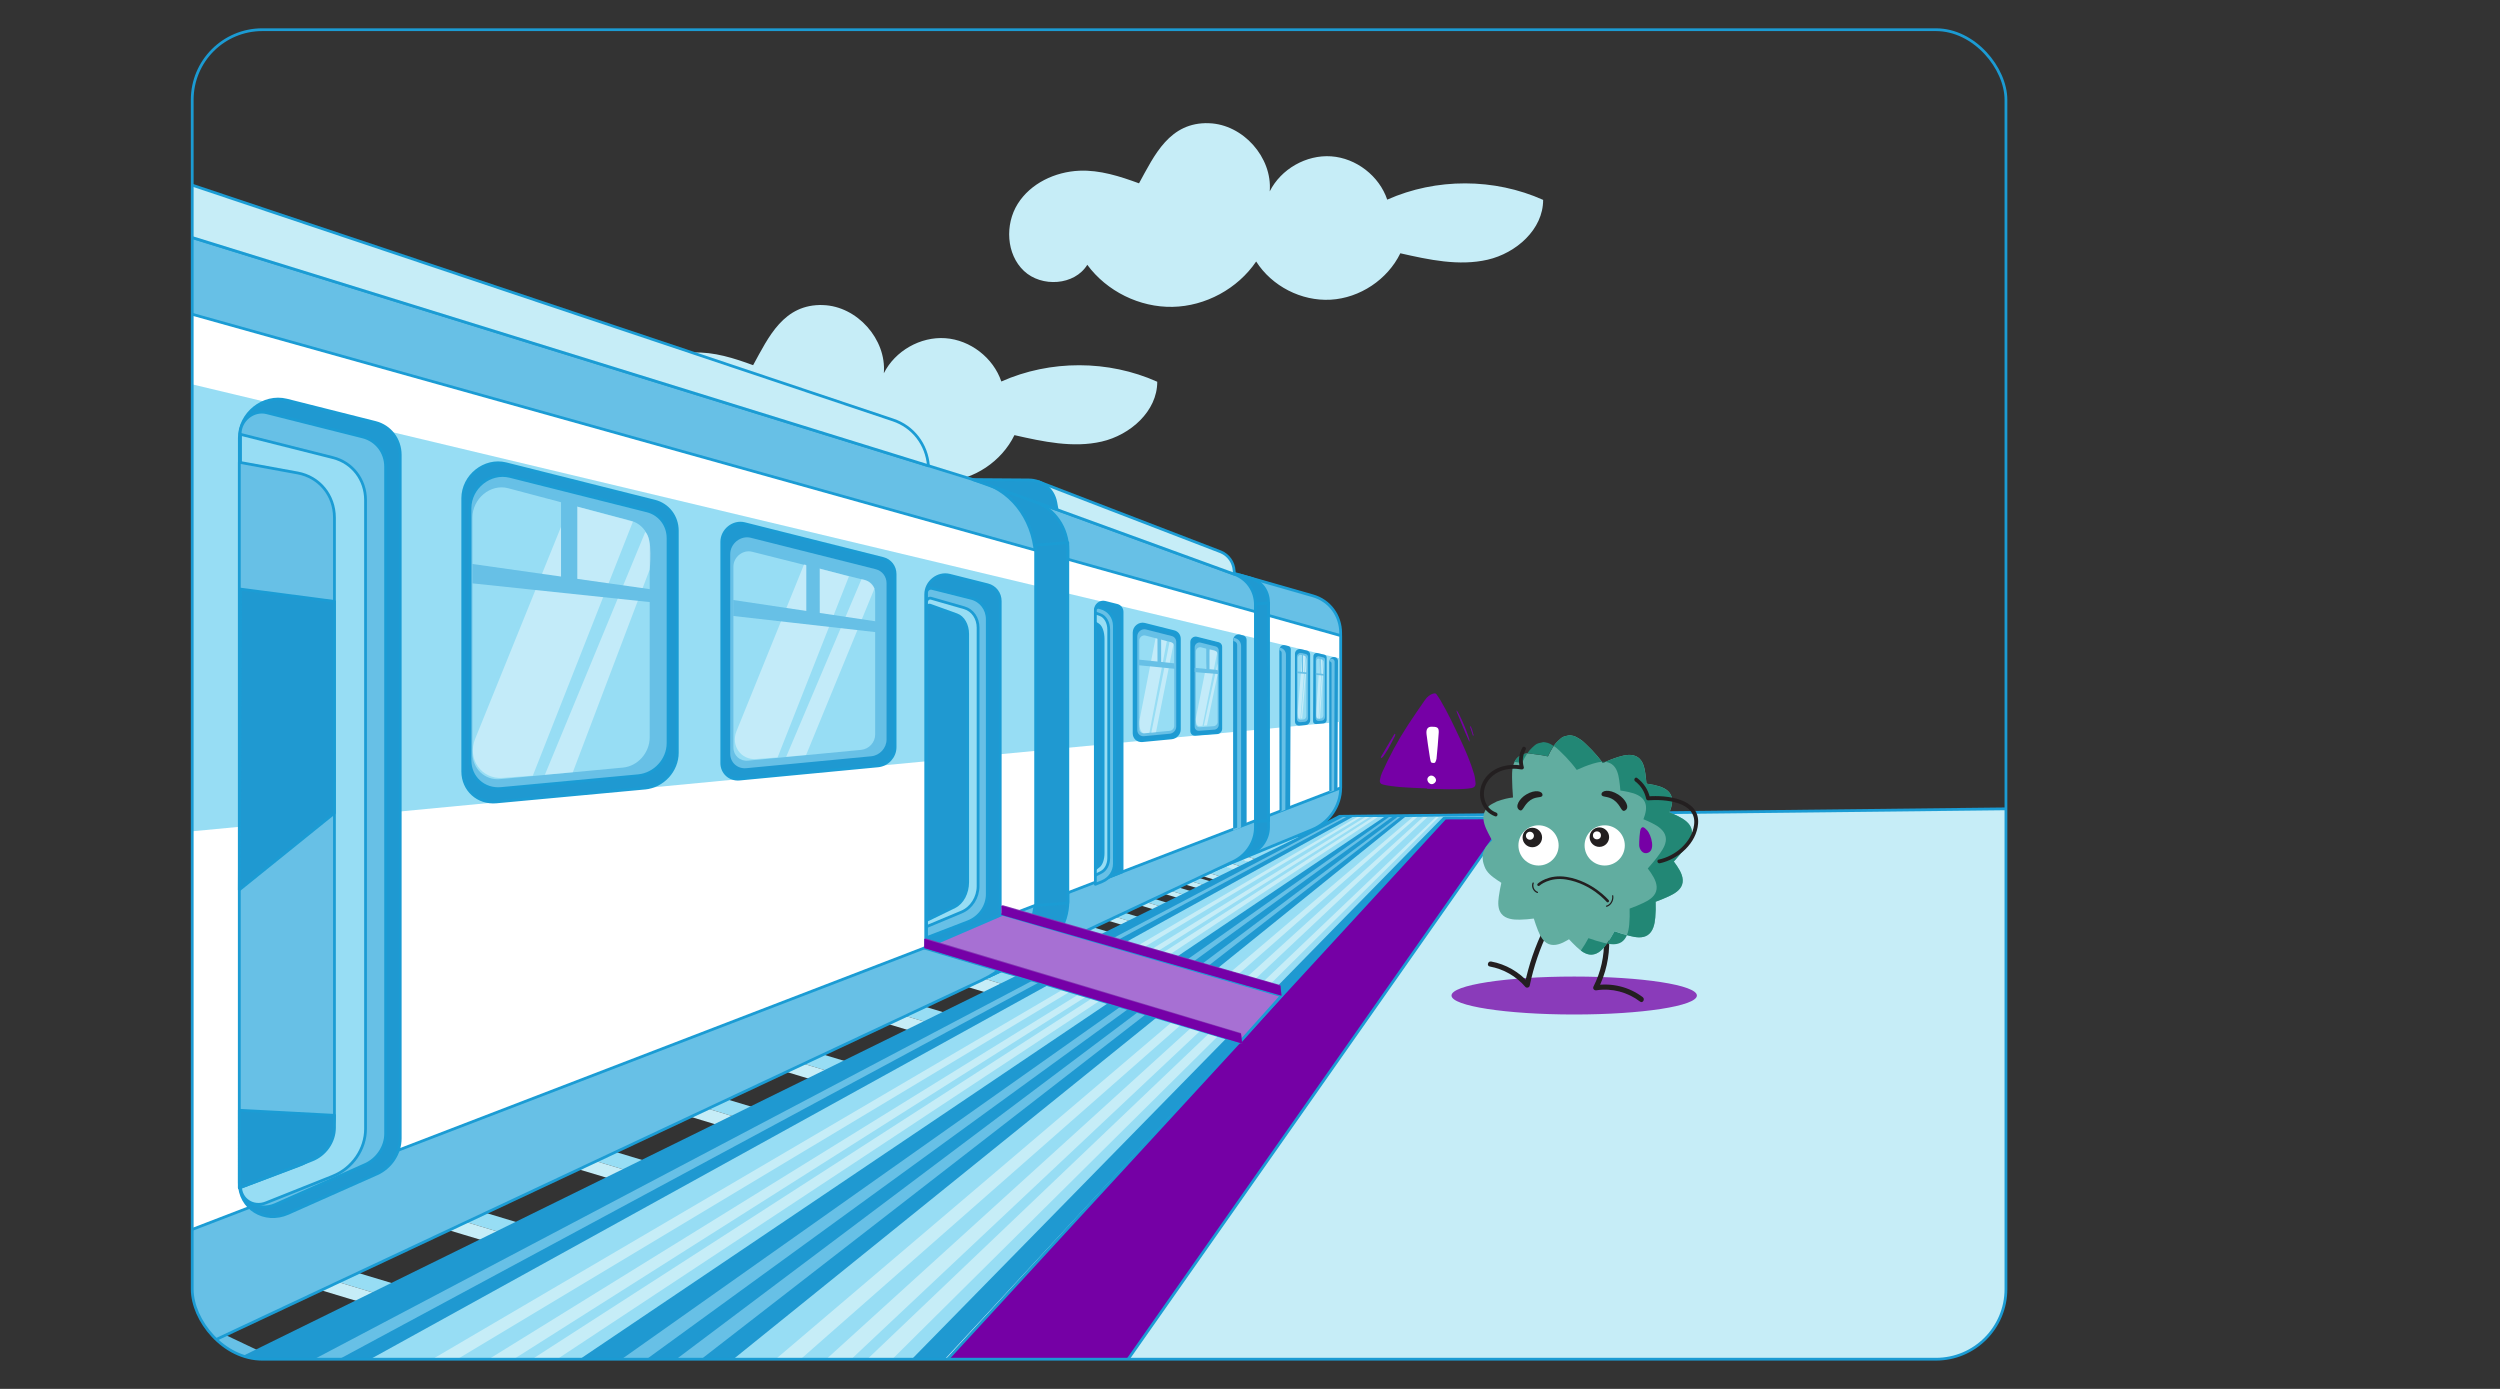 <?xml version="1.0" encoding="UTF-8"?>
<svg id="Capa_1" data-name="Capa 1" xmlns="http://www.w3.org/2000/svg" xmlns:xlink="http://www.w3.org/1999/xlink" viewBox="0 0 900 500">
  <rect x="0" y="0" width="900" height="500" fill="#333333" stroke="none"/>
  <defs>
    <style>
      .cls-1, .cls-2, .cls-3, .cls-4, .cls-5, .cls-6, .cls-7, .cls-8 {
        stroke: #1b9cd4;
        stroke-linecap: round;
        stroke-linejoin: round;
      }

      .cls-1, .cls-9 {
        fill: #c6edf7;
      }

      .cls-2, .cls-10, .cls-8 {
        fill: #1f99d1;
      }

      .cls-3, .cls-11 {
        fill: #97ddf4;
      }

      .cls-4 {
        fill: #a770d3;
      }

      .cls-5, .cls-12, .cls-13 {
        fill: #fff;
      }

      .cls-6 {
        fill: #7500a5;
      }

      .cls-7, .cls-14 {
        fill: #67c0e6;
      }

      .cls-15 {
        clip-path: url(#clippath);
      }

      .cls-16 {
        fill: #7500a7;
      }

      .cls-17 {
        fill: #231f20;
      }

      .cls-18 {
        fill: #228775;
      }

      .cls-19 {
        fill: #61ada0;
      }

      .cls-20, .cls-21 {
        fill: #7600a6;
      }

      .cls-22 {
        fill: #8437b4;
      }

      .cls-8 {
        stroke-width: .5px;
      }

      .cls-21 {
        isolation: isolate;
        opacity: .75;
      }

      .cls-23 {
        fill: none;
        stroke: #1b9bd3;
        stroke-miterlimit: 10;
      }

      .cls-13 {
        opacity: .42;
      }
    </style>
    <clipPath id="clippath">
      <rect class="cls-23" x="69.2" y="10.69" width="652.94" height="478.63" rx="25.23" ry="25.23"/>
    </clipPath>
  </defs>
  <g class="cls-15">
    <path class="cls-9" d="m296.32,109.83c12.25.4,22.88,12.33,21.86,24.54,4.04-8.05,13.16-13.25,22.14-12.62,8.98.63,17.29,7.06,20.16,15.59,17.61-7.84,38.55-7.8,56.13.09.02,10.59-9.69,19.17-20.01,21.54-10.32,2.37-21.07.02-31.4-2.32-4.61,9.48-14.57,16.11-25.08,16.71-10.52.6-21.17-4.86-26.82-13.75-6.66,9.81-18.24,16.1-30.09,16.33-11.86.23-23.68-5.59-30.71-15.14-4.57,7.45-16.45,8.21-22.81,2.2-6.36-6-6.88-16.7-2.25-24.12,4.64-7.42,13.47-11.57,22.21-11.95,7.37-.32,14.68,2.04,21.47,4.54,5.58-10.16,10.98-22.11,25.2-21.65Z"/>
    <path class="cls-9" d="m435.24,44.36c12.25.4,22.88,12.33,21.86,24.54,4.04-8.05,13.16-13.25,22.14-12.62,8.98.63,17.29,7.06,20.16,15.59,17.61-7.84,38.55-7.8,56.13.09.02,10.59-9.69,19.17-20.01,21.54-10.32,2.37-21.07.02-31.4-2.32-4.61,9.48-14.57,16.11-25.08,16.71-10.52.6-21.17-4.86-26.82-13.75-6.66,9.81-18.24,16.1-30.09,16.33-11.86.23-23.68-5.59-30.71-15.14-4.57,7.45-16.45,8.21-22.81,2.2-6.36-6-6.88-16.7-2.25-24.12,4.64-7.42,13.47-11.57,22.21-11.95,7.37-.32,14.68,2.04,21.47,4.54,5.58-10.16,10.98-22.11,25.2-21.65Z"/>
    <polygon class="cls-1" points="737.65 495.2 96.31 496.12 482.24 293.88 737.65 291.01 737.65 495.2"/>
    <g>
      <polygon class="cls-10" points="272.12 327.54 279.88 324.43 269.57 323.59 261.81 326.7 272.12 327.54"/>
      <polygon class="cls-11" points="380.15 360.1 387.91 356.99 279.88 324.43 272.12 327.54 380.15 360.1"/>
      <polygon class="cls-14" points="393.32 366.34 401.09 363.23 387.91 356.99 380.15 360.1 393.32 366.34"/>
      <polygon class="cls-12" points="394.94 369.36 402.7 366.25 401.09 363.23 393.32 366.34 394.94 369.36"/>
      <polygon class="cls-9" points="272.12 327.54 261.81 326.7 263.43 329.72 394.94 369.36 393.32 366.34 380.15 360.1 272.12 327.54"/>
    </g>
    <g>
      <polygon class="cls-10" points="367.64 328.49 371.16 327.08 366.48 326.7 362.96 328.11 367.64 328.49"/>
      <polygon class="cls-11" points="416.68 343.28 420.21 341.86 371.16 327.08 367.64 328.49 416.68 343.28"/>
      <polygon class="cls-14" points="422.66 346.11 426.19 344.7 420.21 341.86 416.68 343.28 422.66 346.11"/>
      <polygon class="cls-12" points="423.4 347.48 426.92 346.07 426.19 344.7 422.66 346.11 423.4 347.48"/>
      <polygon class="cls-9" points="367.64 328.49 362.96 328.11 363.69 329.48 423.4 347.48 422.66 346.11 416.68 343.28 367.64 328.49"/>
    </g>
    <g>
      <polygon class="cls-10" points="377.7 322.88 381.23 321.46 376.55 321.08 373.02 322.5 377.7 322.88"/>
      <polygon class="cls-11" points="426.75 337.66 430.27 336.25 381.23 321.46 377.7 322.88 426.75 337.66"/>
      <polygon class="cls-14" points="432.73 340.49 436.25 339.08 430.27 336.25 426.75 337.66 432.73 340.49"/>
      <polygon class="cls-12" points="433.46 341.86 436.99 340.45 436.25 339.08 432.73 340.49 433.46 341.86"/>
      <polygon class="cls-9" points="377.7 322.88 373.02 322.5 373.76 323.87 433.46 341.86 432.73 340.49 426.75 337.66 377.7 322.88"/>
    </g>
    <g>
      <polygon class="cls-10" points="396.63 319.95 399.55 318.77 395.67 318.46 392.74 319.63 396.63 319.95"/>
      <polygon class="cls-11" points="437.33 332.22 440.25 331.04 399.55 318.77 396.63 319.95 437.33 332.22"/>
      <polygon class="cls-14" points="442.29 334.57 445.22 333.39 440.25 331.04 437.33 332.22 442.29 334.57"/>
      <polygon class="cls-12" points="442.9 335.7 445.83 334.53 445.22 333.39 442.29 334.57 442.9 335.7"/>
      <polygon class="cls-9" points="396.63 319.95 392.74 319.63 393.35 320.77 442.9 335.7 442.29 334.57 437.33 332.22 396.63 319.95"/>
    </g>
    <g>
      <polygon class="cls-10" points="405.07 315.74 408 314.57 404.11 314.25 401.19 315.43 405.07 315.74"/>
      <polygon class="cls-11" points="445.78 328.01 448.7 326.84 408 314.57 405.07 315.74 445.78 328.01"/>
      <polygon class="cls-14" points="450.74 330.36 453.66 329.19 448.7 326.84 445.78 328.01 450.74 330.36"/>
      <polygon class="cls-12" points="451.35 331.5 454.27 330.33 453.66 329.19 450.74 330.36 451.35 331.5"/>
      <polygon class="cls-9" points="405.07 315.74 401.19 315.43 401.8 316.56 451.35 331.5 450.74 330.36 445.78 328.01 405.07 315.74"/>
    </g>
    <g>
      <polygon class="cls-10" points="393.09 306.5 396.02 305.32 392.13 305.01 389.21 306.18 393.09 306.5"/>
      <polygon class="cls-11" points="433.79 318.76 436.72 317.59 396.02 305.32 393.09 306.5 433.79 318.76"/>
      <polygon class="cls-14" points="438.76 321.12 441.68 319.94 436.72 317.59 433.79 318.76 438.76 321.12"/>
      <polygon class="cls-12" points="439.37 322.25 442.29 321.08 441.68 319.94 438.76 321.12 439.37 322.25"/>
      <polygon class="cls-9" points="393.09 306.5 389.21 306.18 389.82 307.32 439.37 322.25 438.76 321.12 433.79 318.76 393.09 306.5"/>
    </g>
    <g>
      <polygon class="cls-10" points="399.64 303.56 402.57 302.39 398.68 302.07 395.76 303.24 399.64 303.56"/>
      <polygon class="cls-11" points="440.34 315.83 445.78 313 402.57 302.39 399.64 303.56 440.34 315.83"/>
      <polygon class="cls-14" points="445.31 318.18 448.23 317.01 443.27 314.66 440.34 315.83 445.31 318.18"/>
      <polygon class="cls-12" points="445.92 319.32 448.84 318.14 448.23 317.01 445.31 318.18 445.92 319.32"/>
      <polygon class="cls-9" points="399.64 303.56 395.76 303.24 396.37 304.38 445.92 319.32 445.31 318.18 440.34 315.83 399.64 303.56"/>
    </g>
    <g>
      <polygon class="cls-10" points="406.41 299.75 409.33 298.58 405.45 298.26 402.53 299.43 406.41 299.75"/>
      <polygon class="cls-11" points="447.11 312.02 450.74 310.56 409.33 298.58 406.41 299.75 447.11 312.02"/>
      <polygon class="cls-14" points="452.08 314.37 455 313.2 450.04 310.85 447.11 312.02 452.08 314.37"/>
      <polygon class="cls-12" points="452.68 315.51 455.61 314.34 455 313.2 452.08 314.37 452.68 315.51"/>
      <polygon class="cls-9" points="406.41 299.75 402.53 299.43 403.13 300.57 452.68 315.51 452.08 314.37 447.11 312.02 406.41 299.75"/>
    </g>
    <g>
      <polygon class="cls-10" points="411.98 297.25 414.9 296.07 411.02 295.76 408.1 296.93 411.98 297.25"/>
      <polygon class="cls-11" points="452.68 309.52 468.64 301.55 414.9 296.07 411.98 297.25 452.68 309.52"/>
      <polygon class="cls-14" points="457.65 311.87 460.57 310.69 455.61 308.34 452.68 309.52 457.65 311.87"/>
      <polygon class="cls-12" points="458.26 313 461.18 311.83 460.57 310.69 457.65 311.87 458.26 313"/>
      <polygon class="cls-9" points="411.98 297.25 408.1 296.93 408.71 298.07 458.26 313 457.65 311.87 452.68 309.52 411.98 297.25"/>
    </g>
    <g>
      <polygon class="cls-10" points="238.77 339.46 246.53 336.34 236.23 335.5 228.46 338.62 238.77 339.46"/>
      <polygon class="cls-11" points="346.8 372.02 354.56 368.91 246.53 336.34 238.77 339.46 346.8 372.02"/>
      <polygon class="cls-14" points="359.98 378.26 367.74 375.15 354.56 368.91 346.8 372.02 359.98 378.26"/>
      <polygon class="cls-12" points="361.59 381.28 369.35 378.17 367.74 375.15 359.98 378.26 361.59 381.28"/>
      <polygon class="cls-9" points="238.77 339.46 228.46 338.62 230.08 341.63 361.59 381.28 359.98 378.26 346.8 372.02 238.77 339.46"/>
    </g>
    <g>
      <polygon class="cls-10" points="196.99 355.13 204.75 352.02 194.44 351.18 186.68 354.29 196.99 355.13"/>
      <polygon class="cls-11" points="305.01 387.69 312.78 384.58 204.75 352.02 196.99 355.13 305.01 387.69"/>
      <polygon class="cls-14" points="318.19 393.93 325.95 390.82 312.78 384.58 305.01 387.69 318.19 393.93"/>
      <polygon class="cls-12" points="319.81 396.95 327.57 393.84 325.95 390.82 318.19 393.93 319.81 396.95"/>
      <polygon class="cls-9" points="196.99 355.13 186.68 354.29 188.3 357.31 319.81 396.95 318.19 393.93 305.01 387.69 196.99 355.13"/>
    </g>
    <g>
      <polygon class="cls-10" points="164.45 371.89 172.21 368.77 161.9 367.93 154.14 371.05 164.45 371.89"/>
      <polygon class="cls-11" points="272.47 404.45 280.23 401.34 172.21 368.77 164.45 371.89 272.47 404.45"/>
      <polygon class="cls-14" points="285.65 410.69 293.41 407.58 280.23 401.34 272.47 404.45 285.65 410.69"/>
      <polygon class="cls-12" points="287.26 413.71 295.03 410.59 293.41 407.58 285.65 410.69 287.26 413.71"/>
      <polygon class="cls-9" points="164.45 371.89 154.14 371.05 155.75 374.06 287.26 413.71 285.65 410.69 272.47 404.45 164.45 371.89"/>
    </g>
    <g>
      <polygon class="cls-10" points="118.18 388.98 125.94 385.86 115.63 385.02 107.87 388.14 118.18 388.98"/>
      <polygon class="cls-11" points="226.21 421.54 233.97 418.43 125.94 385.86 118.18 388.98 226.21 421.54"/>
      <polygon class="cls-14" points="239.38 427.78 247.15 424.67 233.97 418.43 226.21 421.54 239.38 427.78"/>
      <polygon class="cls-12" points="241 430.8 248.76 427.69 247.15 424.67 239.38 427.78 241 430.8"/>
      <polygon class="cls-9" points="118.18 388.98 107.87 388.14 109.49 391.15 241 430.8 239.38 427.78 226.21 421.54 118.18 388.98"/>
    </g>
    <g>
      <polygon class="cls-10" points="74.63 411.87 82.39 408.75 72.08 407.91 64.32 411.02 74.63 411.87"/>
      <polygon class="cls-11" points="182.66 444.43 190.42 441.32 82.39 408.75 74.63 411.87 182.66 444.43"/>
      <polygon class="cls-14" points="195.83 450.67 203.6 447.56 190.42 441.32 182.66 444.43 195.83 450.67"/>
      <polygon class="cls-12" points="197.45 453.69 205.21 450.57 203.6 447.56 195.83 450.67 197.45 453.69"/>
      <polygon class="cls-9" points="74.63 411.87 64.32 411.02 65.94 414.04 197.45 453.69 195.83 450.67 182.66 444.43 74.63 411.87"/>
    </g>
    <g>
      <polygon class="cls-10" points="32.86 434.75 40.63 431.64 30.32 430.8 22.56 433.91 32.86 434.75"/>
      <polygon class="cls-11" points="140.89 467.32 148.65 464.2 40.63 431.64 32.86 434.75 140.89 467.32"/>
      <polygon class="cls-14" points="154.07 473.56 161.83 470.44 148.65 464.2 140.89 467.32 154.07 473.56"/>
      <polygon class="cls-12" points="155.68 476.57 163.45 473.46 161.83 470.44 154.07 473.56 155.68 476.57"/>
      <polygon class="cls-9" points="32.86 434.75 22.56 433.91 24.17 436.93 155.68 476.57 154.07 473.56 140.89 467.32 32.86 434.75"/>
    </g>
    <g>
      <polygon class="cls-11" points="72.06 483.06 79.82 479.95 -28.2 447.38 -35.96 450.5 72.06 483.06"/>
      <polygon class="cls-14" points="85.24 489.3 93 486.19 79.82 479.95 72.06 483.06 85.24 489.3"/>
      <polygon class="cls-12" points="86.85 492.32 94.62 489.21 93 486.19 85.24 489.3 86.85 492.32"/>
      <polygon class="cls-9" points="-35.96 450.5 -46.27 449.66 -44.66 452.67 86.85 492.32 85.24 489.3 72.06 483.06 -35.96 450.5"/>
    </g>
    <g>
      <polygon class="cls-10" points="333.37 496.6 113.94 496.6 482.13 294.13 521.12 294.13 333.37 496.6"/>
      <polygon class="cls-11" points="321.11 496.6 106.85 496.6 485.41 294.13 519.54 294.13 321.11 496.6"/>
      <polygon class="cls-10" points="254.97 496.6 197.9 496.6 498.29 294.13 505.79 294.13 254.97 496.6"/>
      <polygon class="cls-10" points="120.1 496.6 70.21 496.6 482.13 294.13 486.89 294.13 120.1 496.6"/>
      <polygon class="cls-9" points="517.97 294.13 313.86 496.6 304.59 496.6 516.95 294.13 517.97 294.13"/>
      <polygon class="cls-9" points="513.89 294.13 298.7 496.6 289.43 496.6 512.33 294.13 513.89 294.13"/>
      <polygon class="cls-9" points="510.19 294.13 279.94 496.6 270.67 496.6 508.62 294.13 510.19 294.13"/>
      <polygon class="cls-9" points="496.01 294.13 189.52 496.6 180.25 496.6 494.38 294.13 496.01 294.13"/>
      <polygon class="cls-14" points="501.19 294.13 222.73 496.6 213.46 496.6 500.02 294.13 501.19 294.13"/>
      <polygon class="cls-14" points="484.62 294.13 108.54 496.6 99.27 496.6 483.44 294.13 484.62 294.13"/>
      <polygon class="cls-14" points="504.06 294.13 243.04 496.6 233.78 496.6 503.06 294.13 504.06 294.13"/>
      <polygon class="cls-9" points="493.03 294.13 173.29 496.68 164.03 496.68 491.52 294.14 493.03 294.13"/>
      <polygon class="cls-9" points="489.97 294.13 152.34 496.68 143.07 496.68 488.56 294.13 489.97 294.13"/>
    </g>
    <g>
      <path class="cls-7" d="m440.4,205.28l32.26,9.22c5.99,1.71,9.98,7.09,9.98,13.44v55.7c0,6.46-4.12,12.51-10.26,15.04l-36.25,14.95,4.27-108.35Z"/>
      <path class="cls-2" d="m456.67,216.83v80.96c0,4.13-2.59,8-6.49,9.69l-6.22,2.69,2.38-103.14,3.81,1.07c3.91,1.1,6.52,4.59,6.52,8.73Z"/>
      <path class="cls-7" d="m451.95,297.84v-80.11c0-5.01-2.97-9.32-7.57-11l-88.43-32.21v177.06s88.01-41.42,88.01-41.42c4.82-2.27,7.99-7.16,7.99-12.33Z"/>
      <path class="cls-2" d="m384.45,198.08v126.39c0,8.27-5.05,16.09-12.76,19.71l-15.73,7.4v-177.06s16.39,5.97,16.39,5.97c7.35,2.68,12.09,9.57,12.09,17.58Z"/>
      <path class="cls-7" d="m354,352.6L58.58,491.25l-.02-409.03,295.2,91.51c11.42,3.54,19.06,14.76,19.06,27.99v120.15c0,13.13-7.52,25.42-18.83,30.72Z"/>
      <polygon class="cls-5" points="58.56 110.16 482.64 228.82 482.64 283.63 58.58 446.68 58.56 110.16"/>
      <polygon class="cls-11" points="58.57 135.83 482.14 236.99 482.15 259.87 58.57 300.28 58.57 135.83"/>
      <path class="cls-2" d="m360.09,330.75l-26.83,10.32v-127.11c0-4.46,4.36-7.94,8.6-6.87l13.69,3.44c2.7.68,4.53,3.06,4.53,5.89v114.32Z"/>
      <path class="cls-7" d="m348.48,331.83l-14.92,5.74v-124.21c0-1,.97-1.78,1.92-1.54l14.13,3.55c3.47.87,5.81,3.92,5.81,7.56v98.96c0,4.32-2.81,8.35-6.95,9.94Z"/>
      <path class="cls-3" d="m346.22,328.31l-12.66,5.29v-116.8c0-.94.82-1.67,1.63-1.43l11.99,3.44c2.94.84,4.93,3.73,4.93,7.15v93.05c0,4.06-2.39,7.83-5.89,9.3Z"/>
      <path class="cls-2" d="m343.66,326.44l-10.11,4.93v-112.14c0-.9.66-1.59,1.3-1.36l9.57,3.45c2.35.85,3.94,3.64,3.94,6.92v89.34c0,3.9-1.9,7.49-4.7,8.85Z"/>
      <path class="cls-2" d="m403.96,313.89l-9.62,3.9v-98.21c0-1.78,1.74-3.18,3.44-2.75l4.36,1.1c1.08.27,1.81,1.22,1.81,2.36v93.6Z"/>
      <path class="cls-7" d="m396.8,317.36l-2.47,1v-98.68c0-.65.63-1.16,1.26-1.01l.59.15c2.98.75,4.99,3.37,4.99,6.5v85.66c0,2.75-1.76,5.32-4.38,6.38Z"/>
      <path class="cls-3" d="m396.53,313.98l-2.2,1.14v-94.47s1.77.64,1.77.64c1.81.66,3.04,2.84,3.04,5.4v82.23c0,2.21-1.05,4.24-2.61,5.06Z"/>
      <path class="cls-2" d="m395.61,311.77l-1.27,1.01v-88.51s1.02.65,1.02.65c1.05.67,1.76,2.74,1.76,5.14v77.04c0,2.07-.61,3.95-1.51,4.67Z"/>
      <path class="cls-10" d="m448.78,296.66l-4.81,2.05v-68.39c0-1.22,1.19-2.17,2.35-1.88l1.22.31c.74.19,1.24.84,1.24,1.61v66.31Z"/>
      <path class="cls-14" d="m446.8,297.88l-2.83,1.2.14-69.48.51.13c1.29.33,2.17,1.47,2.17,2.82v65.33Z"/>
      <path class="cls-10" d="m445.38,297.96l-1.35.44-.07-67.63.38.09c.62.16,1.04.7,1.04,1.35v65.74Z"/>
      <path class="cls-10" d="m464.46,290.63l-3.81,1.46v-58.4c0-.91.88-1.63,1.76-1.44l1.31.3c.58.13.97.63.97,1.24l-.24,56.84Z"/>
      <path class="cls-14" d="m462.72,291.51l-1.78.69-.18-59.04.17.04c1.21.27,2.03,1.32,2.02,2.58l-.23,55.74Z"/>
      <path class="cls-10" d="m461.41,291.8l-.66.25-.11-57.97h0c.45.1.76.5.76.97v56.75Z"/>
      <path class="cls-10" d="m481.5,284.08l-2.91,1.12v-47.14c0-.96.93-1.71,1.84-1.5l.23.05c.6.14,1.01.66,1.01,1.29l-.18,46.17Z"/>
      <path class="cls-14" d="m480.29,284.6l-1.7.59v-47.19c0-.53.51-.95,1.02-.83h0c.51.12.86.56.86,1.1l-.18,46.33Z"/>
      <path class="cls-2" d="m232.18,283.71l-53.49,4.98c-6.65.62-12.1-4.32-12.1-10.95v-98.36c0-8.06,7.88-14.36,15.56-12.42l53.49,13.45c4.89,1.23,8.19,5.53,8.19,10.66v79.93c0,6.46-5.18,12.11-11.65,12.72Z"/>
      <path class="cls-7" d="m229.74,279.27l-49.37,4.6c-6.14.57-11.17-3.98-11.17-10.11v-90.79c0-7.44,7.28-13.25,14.37-11.47l49.37,12.42c4.51,1.13,7.56,5.1,7.56,9.84v73.77c0,5.96-4.78,11.18-10.76,11.74Z"/>
      <path class="cls-11" d="m224.26,276.33l-44.2,4.15c-5.49.52-10-3.74-10-9.45v-84.62c0-6.93,6.52-12.33,12.86-10.65l44.2,11.71c4.04,1.07,6.77,4.78,6.77,9.19v68.76c0,5.56-4.28,10.41-9.63,10.91Z"/>
      <path class="cls-2" d="m316.1,275.71l-49.87,4.76c-3.51.33-6.39-2.27-6.39-5.77v-79.63c0-4.25,4.15-7.57,8.2-6.55l49.87,12.54c2.57.65,4.32,2.91,4.32,5.62v62.33c0,3.4-2.72,6.38-6.12,6.7Z"/>
      <path class="cls-14" d="m313.64,272.26l-44.99,4.29c-3.16.3-5.77-2.05-5.77-5.2v-71.84c0-3.83,3.75-6.82,7.4-5.91l44.99,11.32c2.32.58,3.89,2.63,3.89,5.07v56.23c0,3.07-2.45,5.75-5.53,6.04Z"/>
      <path class="cls-11" d="m310.05,269.95l-40.79,3.89c-2.87.27-5.23-1.85-5.23-4.72v-65.13c0-3.47,3.4-6.19,6.71-5.36l40.79,10.26c2.11.53,3.53,2.38,3.53,4.59v50.98c0,2.78-2.22,5.21-5.01,5.48Z"/>
      <path class="cls-2" d="m421.79,265.63l-10.6,1.01c-1.59.15-2.91-1.03-2.91-2.62v-36.3c0-1.93,1.89-3.44,3.73-2.98l10.6,2.67c1.17.29,1.96,1.32,1.96,2.55v32.62c0,1.54-1.24,2.9-2.78,3.05Z"/>
      <path class="cls-14" d="m421.13,264.14l-9.3.89c-1.32.13-2.41-.87-2.41-2.21v-33.72c0-1.62,1.57-2.89,3.1-2.5l9.3,2.37c.97.25,1.63,1.11,1.63,2.15v30.46c0,1.3-1.03,2.43-2.31,2.56Z"/>
      <path class="cls-11" d="m421.07,263.1l-9.21.88c-.94.09-1.72-.61-1.72-1.55v-31.87c0-1.15,1.13-2.04,2.22-1.76l9.21,2.4c.69.18,1.15.79,1.15,1.51v28.59c0,.91-.73,1.72-1.65,1.8Z"/>
      <path class="cls-13" d="m413.76,263.84l-1.82.14c-1.28.1-2.15-2.57-1.65-5.08l5.71-29.12,4.06,1.03-6.29,33.04Z"/>
      <path class="cls-13" d="m416.16,263.61l-1.68.17,6.57-32.72c1.11.18,1.42.78,1.42.78l-6.31,31.76Z"/>
      <path class="cls-10" d="m470.1,261.01l-2.28.21c-.89.08-1.63-.58-1.63-1.47v-24.39c0-1.08,1.04-1.92,2.07-1.68l2.28.54c.67.16,1.12.74,1.12,1.44v23.64c0,.87-.7,1.63-1.57,1.71Z"/>
      <path class="cls-14" d="m469.66,259.85l-1.51.13c-.7.06-1.27-.46-1.27-1.16v-22.42c0-.84.81-1.5,1.62-1.32l1.51.34c.53.12.9.58.9,1.14v21.95c0,.69-.55,1.29-1.24,1.35Z"/>
      <path class="cls-11" d="m469.34,258.99l-1.17.11c-.54.05-.99-.45-.99-1.1v-21.02c0-.79.63-1.4,1.25-1.22l1.17.33c.41.12.69.56.69,1.08v20.58c0,.64-.43,1.2-.96,1.25Z"/>
      <path class="cls-10" d="m476.51,260.41l-2.67.25c-.62.06-1.14-.41-1.13-1.03l.11-23.37c0-.75.73-1.33,1.44-1.16l2.56.61c.46.11.78.52.78,1v22.51c0,.6-.48,1.13-1.09,1.19Z"/>
      <path class="cls-14" d="m475.76,259.46l-1.03.08c-.59.04-1.07-.4-1.07-.99v-21.32c0-.61.6-1.1,1.18-.95l1.54.37c.38.09.64.42.64.82v20.65c0,.69-.56,1.3-1.26,1.35Z"/>
      <path class="cls-11" d="m475.48,258.68l-.78.06c-.45.03-.81-.38-.81-.93v-19.82c0-.57.45-1.01.9-.87l1.17.36c.29.09.48.4.48.77v19.2c0,.64-.43,1.2-.95,1.24Z"/>
      <polygon class="cls-14" points="423.04 240.78 410.02 239.5 410.04 237.47 422.73 238.8 423.04 240.78"/>
      <path class="cls-8" d="m438.16,264.03l-7.83.58c-.87.06-1.57-.58-1.57-1.45v-32.05c0-1.07,1.04-1.9,2.06-1.64l7.83,1.97c.65.16,1.08.73,1.08,1.41v29.5c0,.87-.7,1.62-1.57,1.68Z"/>
      <path class="cls-14" d="m437.15,262.67l-5.47.41c-.88.07-1.6-.59-1.6-1.47v-28.61c0-1.08,1.06-1.93,2.09-1.67l5.47,1.38c.66.17,1.1.74,1.1,1.43v26.83c0,.88-.71,1.65-1.6,1.71Z"/>
      <path class="cls-11" d="m436.9,261.43l-4.95.37c-.8.06-1.45-.54-1.45-1.34v-25.91c0-.98.96-1.75,1.89-1.51l4.95,1.25c.59.15,1,.67,1,1.3v24.3c0,.8-.65,1.49-1.45,1.55Z"/>
      <path class="cls-2" d="m135.59,422.64l-31.85,14.16c-8.52,3.79-17.58-1.82-17.58-10.89V157.69c-.01-8.85,8.65-15.76,17.08-13.64l31.85,8.03c5.36,1.35,8.99,6.07,8.99,11.7v246.04c.01,5.44-3.38,10.56-8.49,12.83Z"/>
      <path class="cls-7" d="m131.38,419.28l-32.24,14.34c-6.15,2.73-12.68-1.32-12.68-7.86V156.2s-.01,0-.01,0c0-4.94,4.84-8.8,9.55-7.62l34.58,8.71c4.91,1.24,8.24,5.56,8.24,10.72v1.38s.01,238.67.01,238.67c0,4.76-2.97,9.23-7.43,11.22Z"/>
      <path class="cls-3" d="m119.82,423.42l-24.1,9.61c-4.51,1.8-9.13-1.21-9.13-5.94V156.36s33.25,8.38,33.25,8.38c7.02,1.77,11.76,7.94,11.76,15.31v226.29c.01,7.38-4.75,14.27-11.78,17.07Z"/>
      <path class="cls-7" d="m107.7,419.54l-21.54,8.1V166.43s20.97,3.83,20.97,3.83c7.81,1.43,13.27,8.05,13.27,16.1v215.15c.01,7.87-5.15,15.19-12.7,18.03Z"/>
      <polygon class="cls-2" points="384.42 325.1 372.83 325.97 372.83 196.23 384.41 195.36 384.42 325.1"/>
      <polygon class="cls-2" points="456.68 295.48 451.95 295.83 451.95 217.42 456.67 217.07 456.68 295.48"/>
      <path class="cls-1" d="m58.56,63.09l262.94,88.1c7.2,2.41,12.13,8.79,12.73,16.49h0S58.56,82.22,58.56,82.22v-19.13Z"/>
      <path class="cls-1" d="m373.97,173.45l65.56,25.24c2.75,1.17,4.56,3.75,4.77,6.79l.09,1.25-63.82-23.24-6.6-10.04Z"/>
      <path class="cls-2" d="m350.23,172.64l20.14.14c4.86.03,8.85,3.35,9.71,8.07l.48,2.64-30.33-10.85Z"/>
      <path class="cls-13" d="m191.82,279.23l-10.86.81c-7.65.57-12.84-6.81-9.9-14.07l34.13-84.25,22.67,6.05-36.04,91.46Z"/>
      <path class="cls-13" d="m206.21,278.02l-10.05.89,36.14-87.39c2.84,2.31,1.59,13.5,1.59,13.5l-27.68,73.01Z"/>
      <path class="cls-13" d="m279.93,272.67l-7.74.58c-5.45.41-9.15-4.85-7.05-10.03l24.32-60.04,16.16,4.32-25.69,65.18Z"/>
      <path class="cls-13" d="m290.19,271.81l-7.16.63,27.09-63.9c3.4.27,4.68,3.36,4.68,3.36l-24.61,59.92Z"/>
      <path class="cls-13" d="m432.9,261.29l-1.21.09c-.85.06-1.43-1.61-1.1-3.2l4.84-24.38c2.76.33,2.76,1.15,2.76,1.15l-5.29,26.34Z"/>
      <path class="cls-13" d="m434.5,261.14l-1.12.11,4.96-22.51c0,2.13,0,4.07,0,4.07l-3.84,18.33Z"/>
      <path class="cls-13" d="m468.15,258.67l-.48.04c-.34.03-.57-1.68-.44-3.25l1.66-19.6.83.27c.14.05.23.18.22.33l-1.79,22.21Z"/>
      <path class="cls-13" d="m468.78,258.59l-.44.06,1.91-21.88c.21.15.06,3.67.06,3.67l-1.52,18.15Z"/>
      <path class="cls-13" d="m474.69,258.74l-.41-.11c-.51-.3-.42-1.05-.38-3.13l1.21-18.3.88.3-1.3,21.25Z"/>
      <path class="cls-13" d="m475.18,258.7l-.36.03,1.43-21.04c.34.21.18,2.39.18,2.39l-1.25,18.62Z"/>
      <polygon class="cls-14" points="235.72 216.94 170.05 210.01 170.05 203.03 235.72 212.35 235.72 216.94"/>
      <polygon class="cls-14" points="207.83 210.01 201.97 208.34 201.97 179.91 207.83 179.47 207.83 210.01"/>
      <polygon class="cls-14" points="318.11 227.9 263.95 221.75 263.95 216 318.11 224.11 318.11 227.9"/>
      <polygon class="cls-14" points="295.11 223.01 290.27 223.36 290.27 200.81 295.1 200.45 295.11 223.01"/>
      <polygon class="cls-14" points="418.01 238.73 416.69 238.83 416.69 228.57 418.01 228.47 418.01 238.73"/>
      <polygon class="cls-14" points="435.43 241.47 434.25 241.56 434.25 232.4 435.43 232.31 435.43 241.47"/>
      <polygon class="cls-14" points="469.07 242.27 468.7 242.3 468.7 235.36 469.07 235.34 469.07 242.27"/>
      <polygon class="cls-14" points="475.43 242.79 475.06 242.82 475.06 236.77 475.43 236.74 475.43 242.79"/>
      <path class="cls-10" d="m479.36,284.73l-.66.21-.11-46.89h0c.45.08.76.39.76.77v45.9Z"/>
      <polygon class="cls-14" points="476.98 243.29 473.73 242.95 473.7 242.31 476.94 242.68 476.98 243.29"/>
      <polygon class="cls-14" points="470.9 242.71 466.88 242.34 466.88 241.7 470.9 242.1 470.9 242.71"/>
      <polygon class="cls-14" points="438.6 242.68 430.09 241.95 430.08 240.42 438.36 241.21 438.6 242.68"/>
      <path class="cls-2" d="m86.15,399.69l34.26,1.83v4.45c0,5.08-3.32,9.82-8.18,11.68l-26.07,9.99v-27.95Z"/>
      <polygon class="cls-2" points="86.58 212.08 120.4 216.52 120.41 292.69 86.15 320.34 86.58 212.08"/>
    </g>
    <polygon class="cls-6" points="401.17 496.35 542.89 294.4 520.25 294.5 334.08 496.97 401.17 496.35"/>
    <ellipse class="cls-21" cx="566.71" cy="358.39" rx="44.17" ry="6.83"/>
    <path class="cls-17" d="m579.29,338.25h0c-.04-1.2-1.91-1.2-1.87,0,.18,5.86-1.1,11.66-3.76,16.89-.39.77.25,1.5,1.06,1.37,5.56-.87,11.26.68,15.71,4.07.96.73,1.89-.9.94-1.61-4.88-3.72-11.11-5.21-17.15-4.26.35.46.7.92,1.06,1.37,2.81-5.52,4.21-11.64,4.02-17.83h0Z"/>
    <path class="cls-17" d="m557.46,335.04h0c.53-1.07-1.08-2.02-1.61-.94-3.16,6.44-5.51,13.24-6.96,20.27.52-.14,1.04-.28,1.56-.41-3.51-4.06-8.36-6.85-13.64-7.82-1.18-.22-1.68,1.59-.5,1.8,5,.92,9.5,3.49,12.82,7.34.45.52,1.43.25,1.56-.41,1.42-6.87,3.68-13.53,6.77-19.82h0Z"/>
    <path class="cls-19" d="m533.75,307.58c-.03,2.39.11,2.74.69,4.39.76,2.15,2.71,3.62,4.6,4.89.48.32.96.64,1.44.95-.37,1.64-.68,3.29-.91,4.96-.3,2.14-.4,4.53.95,6.21,1.5,1.86,4.2,2.15,6.59,2.1,1.69-.04,3.38-.17,5.06-.4.44,1.43.93,2.84,1.48,4.23.79,2.01,1.88,4.14,3.88,4.95,2.22.89,4.71-.18,6.77-1.4.18-.11.36-.22.54-.33.85.92,1.73,1.81,2.63,2.67,1.57,1.48,3.45,2.97,5.6,2.85,2.39-.13,4.2-2.15,5.55-4.12.95-1.38,1.82-2.82,2.61-4.3,1.83.66,3.69,1.23,5.59,1.71,2.09.53,4.46.89,6.28-.26,2.02-1.28,2.6-3.93,2.81-6.31.17-1.92.22-3.83.14-5.75,1.64-.59,3.24-1.26,4.82-1.99,1.95-.92,4.02-2.13,4.7-4.17.76-2.27-.47-4.69-1.81-6.67-.38-.55-.77-1.09-1.16-1.63,1.57-1.72,3.04-3.53,4.39-5.43,1.25-1.76,2.46-3.83,2.05-5.95-.46-2.35-2.71-3.86-4.85-4.92-1.03-.52-2.09-.99-3.16-1.42.77-2.01,1.42-4.3.5-6.25-1.02-2.16-3.58-3.06-5.92-3.57-.96-.21-1.92-.38-2.88-.52-.1-1.25-.23-2.5-.41-3.74-.31-2.14-.87-4.47-2.63-5.71-1.95-1.38-4.63-.91-6.91-.2-1.97.61-3.9,1.36-5.76,2.24-.64-.87-1.3-1.72-2-2.54-1.27-1.49-2.63-2.91-4.06-4.25-1.31-1.23-1.41-1.4-3.45-2.55,0,0-.69-.34-.94-.4-1.61-.38-1.59-.26-1.98-.18-2.2.45-2.06.51-3.52,1.8-1.68,1.48-2.81,3.61-3.8,5.73-1.38-.32-2.9-.57-4.64-.77l-2.36-.33c-1.75.03-3.5.8-4.53,2.22-1.33,1.84-1.43,4.29-1.4,6.56.03,2.37.15,4.74.34,7.11-1.71.17-3.41.57-5.82,1.43l-1.63.85c-1.56.79-2.8,2.24-3.11,3.98-.4,2.24.58,4.48,1.61,6.51.46.91.93,1.82,1.41,2.71-.72.58-1.43,1.3-2.14,2.21-.33.43-1.22,2.35-1.23,2.79h0Z"/>
    <g>
      <path class="cls-18" d="m567.63,277.17c1.87-.88,3.79-1.63,5.76-2.24,1.05-.32,2.18-.6,3.28-.67-.54-.72-1.1-1.43-1.68-2.11-1.27-1.49-2.63-2.91-4.06-4.25-1.31-1.23-1.41-1.4-3.45-2.55,0,0-.69-.34-.94-.4-1.61-.38-1.59-.26-1.98-.18-2.2.45-2.06.51-3.52,1.8-.65.57-1.21,1.24-1.72,1.97.95.59,1.26.92,2.24,1.84,1.43,1.35,2.79,2.76,4.06,4.25.7.82,1.37,1.67,2,2.54h0Z"/>
      <path class="cls-18" d="m545.22,274.27c.95.14,1.84.31,2.67.5.57-1.22,1.2-2.45,1.94-3.55-1.61.14-3.16.88-4.11,2.19-.2.27-.36.56-.51.85h0Z"/>
      <path class="cls-18" d="m586.66,327.1c.08,1.92.03,3.84-.14,5.75-.12,1.28-.34,2.63-.84,3.81.37.1.74.2,1.11.29,2.09.53,4.46.89,6.28-.26,2.02-1.28,2.6-3.93,2.81-6.31.17-1.92.22-3.83.14-5.75,1.64-.59,3.24-1.26,4.82-1.99,1.95-.92,4.02-2.13,4.7-4.17.76-2.27-.47-4.69-1.81-6.67-.38-.55-.77-1.09-1.16-1.63,1.57-1.72,3.04-3.53,4.39-5.43,1.25-1.76,2.46-3.83,2.05-5.95-.46-2.35-2.71-3.86-4.85-4.92-1.03-.52-2.09-.99-3.16-1.42.77-2.01,1.42-4.3.5-6.25-1.02-2.16-3.58-3.06-5.92-3.57-.96-.21-1.92-.38-2.88-.52-.1-1.25-.23-2.5-.41-3.74-.31-2.14-.87-4.47-2.63-5.71-1.95-1.38-4.63-.91-6.91-.2-1.65.51-3.27,1.13-4.85,1.83.86.08,1.68.34,2.39.85,1.76,1.25,2.32,3.58,2.63,5.71.18,1.24.31,2.49.41,3.74.97.15,1.93.31,2.88.52,2.34.5,4.9,1.41,5.92,3.57.92,1.94.27,4.24-.5,6.25,1.07.43,2.13.9,3.16,1.42,2.14,1.07,4.4,2.58,4.85,4.92.41,2.12-.79,4.19-2.05,5.95-1.35,1.9-2.82,3.71-4.39,5.43.4.54.79,1.07,1.16,1.63,1.34,1.98,2.57,4.4,1.81,6.67-.68,2.05-2.75,3.26-4.7,4.17-1.58.74-3.19,1.4-4.82,1.99h0Z"/>
      <path class="cls-18" d="m571.85,337.72c-.79,1.48-1.66,2.91-2.61,4.3-.04.07-.09.13-.14.2,1.19.88,2.51,1.52,3.96,1.45,2.33-.13,4.11-2.06,5.45-3.99-.36-.07-.73-.15-1.08-.24-1.89-.47-3.75-1.05-5.59-1.71h0Z"/>
      <path class="cls-18" d="m552.6,271.53c1.74.19,3.26.44,4.64.77.61-1.3,1.28-2.61,2.08-3.76-.31-.2-.7-.42-1.21-.71,0,0-.69-.34-.94-.4-1.61-.38-1.59-.26-1.98-.18-2.2.45-2.06.51-3.52,1.8-.71.63-1.31,1.37-1.86,2.18.14,0,.29-.03.43-.03l2.36.33h0Z"/>
      <path class="cls-18" d="m577,274.69c.3-.14.61-.27.91-.41-.4-.04-.82-.05-1.23-.02.11.14.22.28.32.43Z"/>
      <path class="cls-18" d="m581.22,335.24c-.79,1.48-1.66,2.91-2.61,4.3-.03.05-.06.09-.09.14,1.8.36,3.68.46,5.2-.51.93-.6,1.55-1.49,1.98-2.51-1.52-.41-3.01-.89-4.48-1.42h0Z"/>
    </g>
    <g>
      <circle class="cls-12" cx="577.69" cy="304.35" r="7.24"/>
      <circle class="cls-12" cx="553.87" cy="304.35" r="7.24"/>
      <circle class="cls-17" cx="551.64" cy="301.5" r="3.51"/>
      <path class="cls-12" d="m550.77,299.43c-.79,0-1.44.64-1.44,1.44,0,.79.64,1.44,1.44,1.44.79,0,1.44-.64,1.44-1.44,0-.79-.64-1.44-1.44-1.44Z"/>
      <circle class="cls-17" cx="575.77" cy="301.37" r="3.51"/>
      <circle class="cls-12" cx="574.9" cy="300.73" r="1.44"/>
      <path class="cls-17" d="m546.91,291.56c-1.66-1.14.03-4.06,2.53-5.54,3.36-2,5.88-1.15,5.86.14-.02,1.28-2.09.35-4.31,1.86-2.67,1.82-2.65,4.52-4.08,3.54h0Z"/>
      <path class="cls-17" d="m585.1,291.73c1.74-1.07.05-4.07-2.5-5.68-3.43-2.16-6.05-1.42-6.06-.13,0,1.29,2.15.45,4.42,2.07,2.72,1.95,2.64,4.66,4.14,3.74h0Z"/>
      <path class="cls-17" d="m578.77,324.85c.11,0,.22-.04.31-.11.2-.17.23-.47.06-.67-.06-.07-1.49-1.75-4.08-3.63-2.39-1.74-6.25-3.97-11.09-4.75-6.55-1.05-10.26,2.3-10.41,2.45-.19.18-.2.48-.02.67s.48.21.67.03c.03-.03,3.54-3.19,9.61-2.21,4.64.75,8.36,2.89,10.66,4.56,2.5,1.82,3.92,3.48,3.93,3.5.09.11.23.17.36.17h0Z"/>
      <path class="cls-17" d="m551.72,317.84h0c.05-.12.15-.2.29-.16.11.03.21.17.16.29-.46,1.15.16,2.64,1.36,3.06.12.04.2.16.16.29-.03.12-.17.21-.29.16-.32-.11-.61-.28-.86-.5-.86-.75-1.26-2.07-.83-3.14h0Z"/>
      <path class="cls-17" d="m578.41,326.45h0c-.28.07-.39-.36-.12-.43.3-.08.57-.21.82-.39.93-.68,1.42-1.97,1.25-3.1-.02-.12.03-.24.15-.27.1-.03.25.04.27.15.06.4.06.79,0,1.19-.21,1.26-1.09,2.53-2.38,2.86h0Z"/>
    </g>
    <path class="cls-17" d="m597.17,309.43h0c-.88.19-.51,1.54.37,1.35,6.68-1.45,13.26-7.21,13.78-14.36.65-9-11.51-10.26-18.01-9.72l.68.52c-.63-2.91-2.25-5.36-4.62-7.15-.72-.54-1.42.67-.71,1.21,2.08,1.58,3.42,3.77,3.98,6.32.06.28.38.54.68.52,5.88-.49,17.73.42,16.54,8.9-.89,6.29-6.74,11.14-12.68,12.43h0Z"/>
    <path class="cls-17" d="m538.26,293.88h0c.85.31,1.21-1.05.37-1.35-4.42-1.61-5.55-7.06-3.29-10.85,2.53-4.25,7.74-5.56,12.36-4.68.51.09,1.02-.31.86-.86-.63-2.15-.4-4.31.69-6.26.44-.79-.77-1.5-1.21-.71-1.26,2.27-1.56,4.85-.83,7.34l.86-.86c-5.45-1.03-11.63.67-14.27,5.94-2.3,4.58-.53,10.48,4.46,12.3h0Z"/>
    <path class="cls-20" d="m592.92,298.87c-1.01-1.04-1.61-1.51-2.21-.54-.44.7-.65,5-.6,6,.07,1.45,1.19,3.01,2.62,2.81,3.59-.51,1.7-6.7.19-8.27Z"/>
    <g>
      <g>
        <path class="cls-20" d="m529.1,267.03c-.12-.15-.27-.27-.34-.44-.45-.99-.91-1.97-1.32-2.97-1-2.39-1.98-4.79-2.96-7.2-.08-.22-.09-.46-.13-.69.89.64,4.72,9.69,4.76,11.29h0Z"/>
        <path class="cls-20" d="m497.27,272.9c-.07-.05-.14-.1-.2-.15.08-.2.15-.4.25-.59,1.11-1.9,2.22-3.81,3.34-5.7.33-.56.69-1.12,1.03-1.68.13-.21.26-.42.38-.62.1.08.2.16.3.24-.08.23-.14.47-.25.69-.79,1.52-1.56,3.06-2.4,4.55-.53.94-1.16,1.82-1.78,2.71-.16.23-.45.37-.67.55h0Z"/>
        <path class="cls-20" d="m529.17,261.54c.08-.03.15-.05.23-.08.68,1,.7,2.21,1.15,3.28-.1.03-.19.07-.29.1-.37-1.1-.73-2.2-1.1-3.29h0Z"/>
        <path class="cls-20" d="m515.36,260.35c1.69,0,2.23.42,2.13,2.12-.19,3.13-.5,6.25-.79,9.37-.04.39-.23.77-.38,1.15-.27.63-.84.31-1.28.33-.15,0-.39-.33-.45-.54-.17-.71-.3-1.44-.4-2.17-.38-2.53-.8-5.05-1.09-7.59-.17-1.51.16-2.9,2.26-2.68h0Z"/>
        <path class="cls-20" d="m496.79,280.68c-.19,1.09.22,1.57,1.29,1.81,3.6.8,7.26.95,10.91,1.14,1.57.08,3.14.13,4.7.2v.14c4.78.08,9.57.35,14.35-.03.58-.05,1.15-.13,1.73-.23.9-.16,1.5-.77,1.44-1.68-.08-1.13-.22-2.28-.54-3.36-1.26-4.28-3.02-8.36-4.91-12.4-2.24-4.79-4.48-9.57-7.17-14.13-.43-.73-.92-1.43-1.41-2.13-.27-.39-.61-.47-1.1-.34-1.36.36-2.33,1.23-3.09,2.33-2.07,2.99-4.15,5.98-6.14,9.03-3.55,5.44-6.63,11.14-9.29,17.07-.37.82-.61,1.71-.77,2.6h0Z"/>
        <path class="cls-12" d="m515.81,261.64c1.69,0,2.23.42,2.13,2.12-.19,3.13-.5,6.25-.79,9.37-.04.39-.23.77-.38,1.15-.27.63-.84.31-1.28.33-.15,0-.39-.33-.45-.54-.17-.71-.3-1.44-.4-2.17-.38-2.53-.8-5.05-1.09-7.59-.17-1.51.16-2.9,2.26-2.68h0Z"/>
      </g>
      <path class="cls-12" d="m515.37,282.3c-.79-.03-1.55-.92-1.52-1.76.03-.74.72-1.37,1.47-1.33.83.03,1.7.93,1.65,1.72-.04.72-.84,1.4-1.61,1.37h0Z"/>
    </g>
    <polygon class="cls-4" points="446.36 375.15 461.33 358.44 360.94 329.15 332.76 341.3 446.36 375.15"/>
    <polygon class="cls-22" points="461.33 358.21 460.93 354.64 360.98 325.86 360.53 326.07 360.94 329.16 461.33 358.44 461.33 358.21"/>
    <polygon class="cls-16" points="461.33 358.44 460.94 354.86 360.53 326.07 360.49 329.37 461.33 358.44"/>
    <polygon class="cls-22" points="447.16 375.47 446.76 371.9 333.25 337.8 332.8 338.01 332.76 341.3 447.16 375.69 447.16 375.47"/>
    <polygon class="cls-16" points="447.16 375.69 446.76 372.12 332.8 338.01 332.76 341.3 447.16 375.69"/>
  </g>
  <rect class="cls-23" x="69.2" y="10.69" width="652.94" height="478.63" rx="25.23" ry="25.23"/>
</svg>